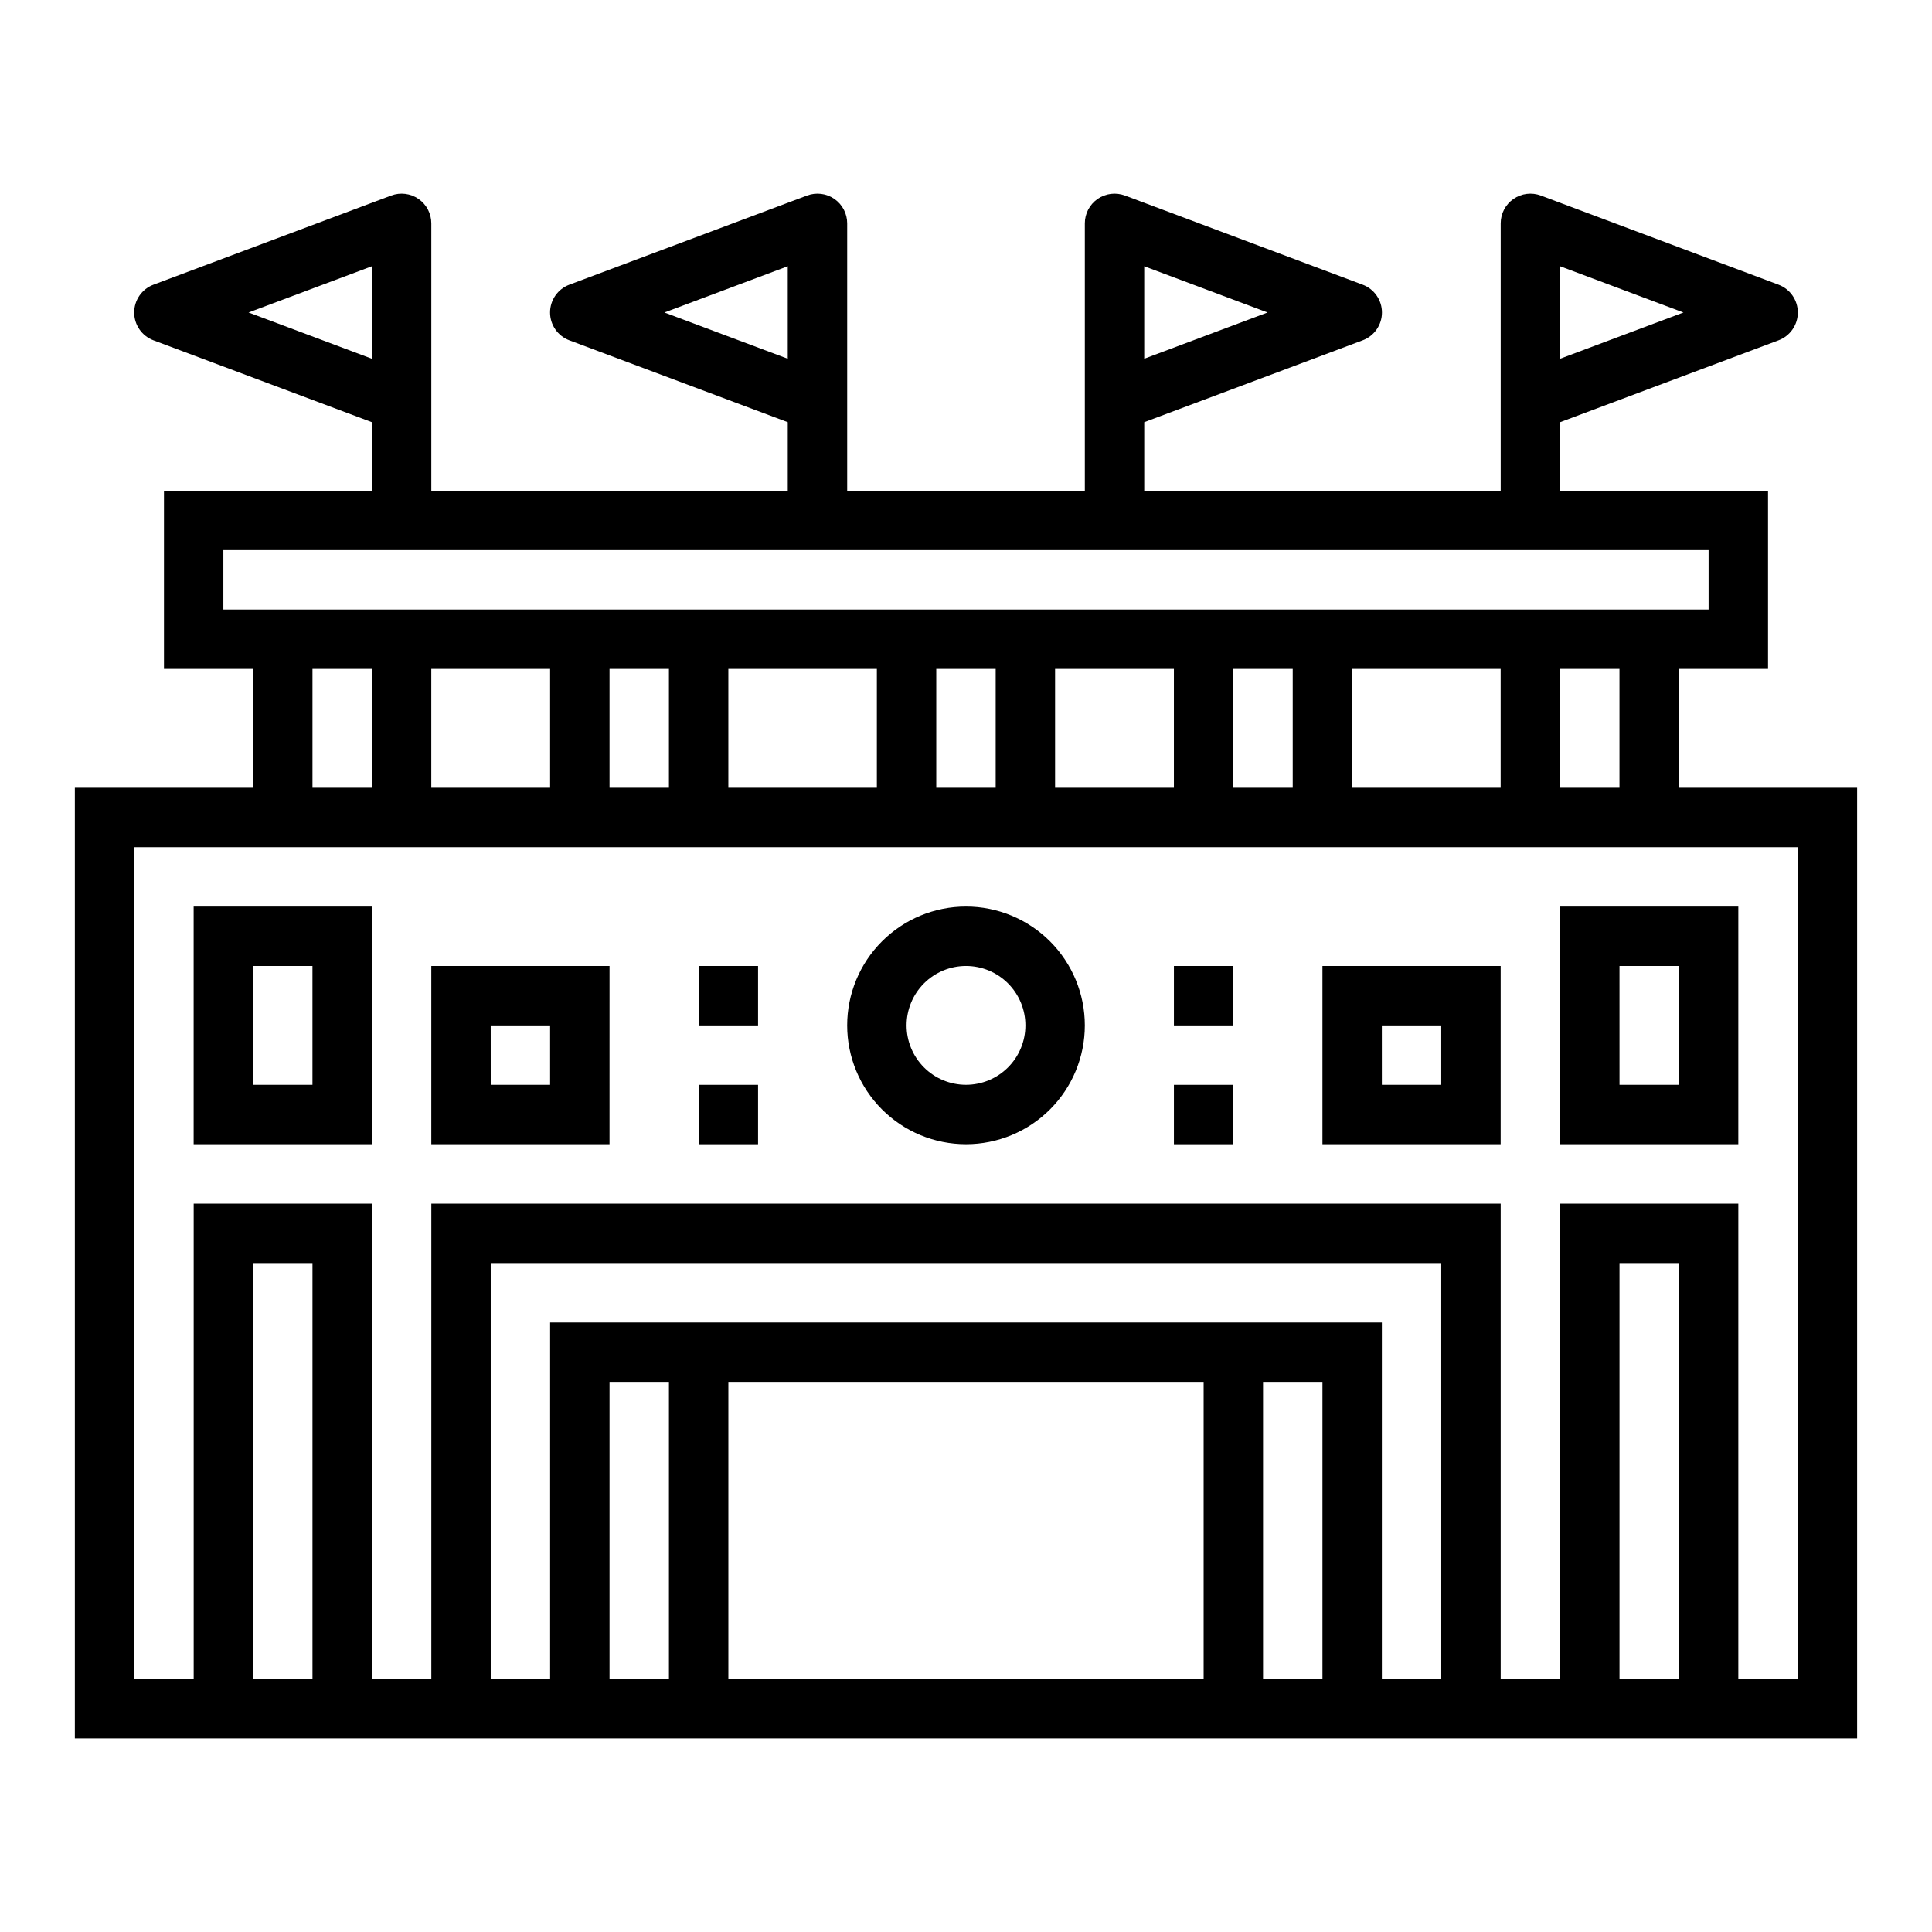 <?xml version="1.0" encoding="UTF-8"?>
<!-- Uploaded to: SVG Repo, www.svgrepo.com, Generator: SVG Repo Mixer Tools -->
<svg fill="#000000" width="800px" height="800px" version="1.1" viewBox="144 144 512 512" xmlns="http://www.w3.org/2000/svg">
 <g>
  <path d="m400 384.25c-8.352 0-16.363 3.316-22.266 9.223-5.906 5.906-9.223 13.914-9.223 22.266 0 8.352 3.316 16.359 9.223 22.266 5.902 5.906 13.914 9.223 22.266 9.223s16.359-3.316 22.266-9.223c5.902-5.906 9.223-13.914 9.223-22.266 0-8.352-3.32-16.359-9.223-22.266-5.906-5.906-13.914-9.223-22.266-9.223zm0 47.23v0.004c-4.176 0-8.18-1.66-11.133-4.613-2.953-2.953-4.613-6.957-4.613-11.133 0-4.176 1.66-8.18 4.613-11.133 2.953-2.953 6.957-4.609 11.133-4.609s8.18 1.656 11.133 4.609c2.949 2.953 4.609 6.957 4.609 11.133 0 4.176-1.66 8.18-4.609 11.133-2.953 2.953-6.957 4.613-11.133 4.613z"/>
  <path d="m195.32 447.23h47.23l0.004-62.977h-47.234zm15.742-47.23h15.742v31.488h-15.738z"/>
  <path d="m258.3 447.23h47.23l0.004-47.23h-47.234zm15.742-31.488h15.742v15.742l-15.738 0.004z"/>
  <path d="m557.44 447.23h47.23l0.004-62.977h-47.234zm15.742-47.23h15.742v31.488h-15.738z"/>
  <path d="m494.46 447.23h47.23l0.004-47.23h-47.234zm15.742-31.488h15.742v15.742l-15.738 0.004z"/>
  <path d="m588.93 321.28h23.617v-47.23h-55.105v-18.16l57.875-21.695c3.082-1.148 5.125-4.09 5.125-7.379 0-3.285-2.043-6.227-5.125-7.375l-62.977-23.617h0.004c-2.422-0.91-5.133-0.574-7.258 0.898s-3.391 3.894-3.387 6.481v70.848h-94.465v-18.16l57.875-21.695c3.082-1.148 5.121-4.09 5.121-7.379 0-3.285-2.039-6.227-5.121-7.375l-62.977-23.617c-2.418-0.91-5.129-0.574-7.254 0.898s-3.391 3.894-3.387 6.481v70.848h-62.977v-70.848c0-2.586-1.266-5.008-3.391-6.481-2.121-1.473-4.836-1.809-7.254-0.898l-62.977 23.617c-3.078 1.148-5.121 4.09-5.121 7.375 0 3.289 2.043 6.231 5.121 7.379l57.875 21.695v18.16h-94.465v-70.848c0.004-2.586-1.262-5.008-3.387-6.481s-4.836-1.809-7.254-0.898l-62.977 23.617c-3.082 1.148-5.121 4.09-5.121 7.375 0 3.289 2.039 6.231 5.121 7.379l57.875 21.695v18.16h-55.105v47.23h23.617v31.488h-47.234v251.91h472.32v-251.91h-47.234zm-31.488-106.72 32.688 12.254-32.688 12.258zm-110.21 0 32.684 12.254-32.684 12.258zm-127.15 12.254 32.684-12.254v24.512zm-110.21 0 32.684-12.254v24.512zm-6.676 78.723v-15.746h393.6v15.742zm369.98 15.742v31.488h-15.746v-31.488zm-31.488 0v31.488h-39.359v-31.488zm-55.105 0v31.488h-15.742v-31.488zm-31.488 0v31.488h-31.488v-31.488zm-47.23 0v31.488h-15.746v-31.488zm-31.488 0v31.488h-39.359v-31.488zm-55.105 0v31.488h-15.742v-31.488zm-31.488 0v31.488h-31.488v-31.488zm-47.23 0v31.488h-15.746v-31.488zm-15.746 267.65h-15.742v-110.21h15.742zm94.465 0h-15.742v-78.719h15.742zm141.7 0h-125.95v-78.719h125.95zm31.488 0h-15.742v-78.719h15.742zm31.488 0h-15.742v-94.465h-220.42v94.465h-15.742v-110.21h251.9zm62.977 0h-15.742v-110.21h15.742zm31.488-220.42v220.42h-15.742v-125.95h-47.234v125.95h-15.742v-125.95h-283.39v125.95h-15.742v-125.95h-47.234v125.95h-15.742v-220.41z"/>
  <path d="m329.15 400h15.742v15.742h-15.742z"/>
  <path d="m329.15 431.49h15.742v15.742h-15.742z"/>
  <path d="m455.1 400h15.742v15.742h-15.742z"/>
  <path d="m455.1 431.49h15.742v15.742h-15.742z"/>
 </g>
</svg>